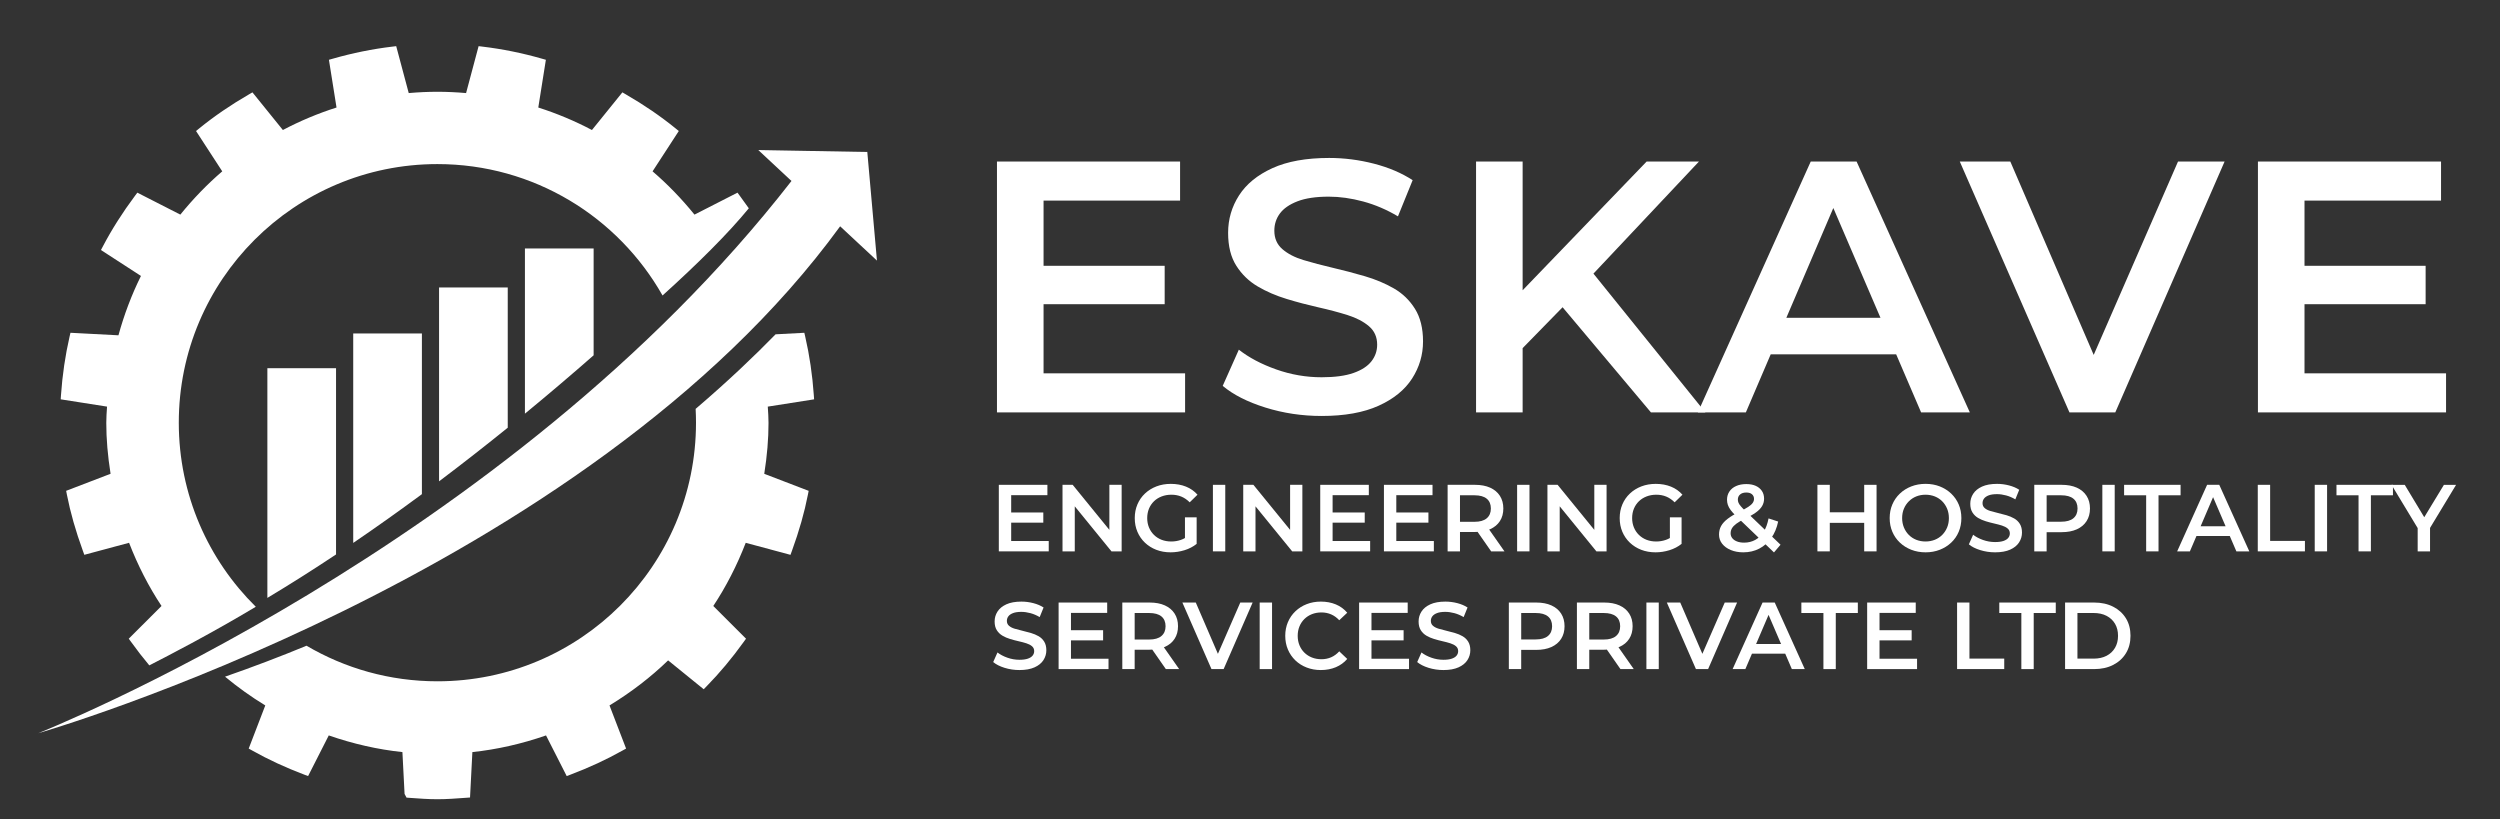<?xml version="1.0" encoding="utf-8"?>
<!-- Generator: Adobe Illustrator 16.0.0, SVG Export Plug-In . SVG Version: 6.00 Build 0)  -->
<!DOCTYPE svg PUBLIC "-//W3C//DTD SVG 1.1//EN" "http://www.w3.org/Graphics/SVG/1.1/DTD/svg11.dtd">
<svg version="1.1" id="Layer_1" xmlns="http://www.w3.org/2000/svg" xmlns:xlink="http://www.w3.org/1999/xlink" x="0px" y="0px"
	 width="331.048px" height="108.5px" viewBox="0 0 331.048 108.5" enable-background="new 0 0 331.048 108.5" xml:space="preserve">
<rect x="0" y="0" width="331.048" height="108.5" fill="#333333" stroke="none"/>
<g>
	<g>
		<path fill="#FFFFFF" d="M78.608,47.048V32.901H69.51v21.876C72.747,52.115,75.793,49.517,78.608,47.048z"/>
		<path fill="#FFFFFF" d="M67.235,56.635V38.063H58.14v25.676C61.293,61.363,64.334,58.979,67.235,56.635z"/>
		<path fill="#FFFFFF" d="M55.868,65.435V44.154h-9.095v27.739C49.882,69.776,52.92,67.613,55.868,65.435z"/>
		<path fill="#FFFFFF" d="M44.498,73.421V48.753h-9.093v30.421C38.484,77.327,41.52,75.399,44.498,73.421z"/>
	</g>
</g>
<path fill="#FFFFFF" d="M116.126,34.508l-1.279-14.382l-14.436-0.257l4.395,4.095C67.013,72.592,5.057,97.092,5.057,97.092
	s72.491-20.845,106.194-67.125L116.126,34.508z"/>
<g>
	<path fill="#FFFFFF" d="M107.763,52.308c-0.186-2.663-0.567-5.262-1.136-7.731l-0.118-0.51l-3.808,0.202
		c-2.641,2.709-6.169,6.101-10.586,9.873c0.032,0.607,0.049,1.218,0.049,1.831c0,18.912-15.332,34.244-34.245,34.244
		c-6.325,0-12.246-1.723-17.331-4.712c-3.463,1.432-7.06,2.803-10.789,4.1c1.654,1.369,3.429,2.65,5.329,3.807l-2.195,5.713
		l0.472,0.261c2.09,1.18,4.403,2.25,6.87,3.184l0.523,0.195l2.737-5.382c3.219,1.12,6.497,1.863,9.753,2.208l0.285,5.541l0.26,0.489
		l0.481,0.035c1.172,0.087,2.384,0.176,3.605,0.176c1.236,0,2.458-0.091,3.774-0.189l0.549-0.04l0.31-6.012
		c3.261-0.347,6.54-1.089,9.753-2.208l2.737,5.382l0.523-0.195c2.465-0.934,4.774-2.004,6.867-3.184l0.475-0.261l-2.197-5.713
		c2.866-1.744,5.475-3.749,7.763-5.966l4.711,3.823l0.396-0.405c1.706-1.741,3.354-3.71,4.896-5.857l0.312-0.432l-4.335-4.33
		c1.685-2.543,3.13-5.354,4.296-8.367l5.926,1.593l0.196-0.537c0.957-2.632,1.648-5.063,2.111-7.423l0.102-0.514l-5.881-2.256
		c0.381-2.414,0.564-4.621,0.564-6.734c0-0.7-0.046-1.388-0.094-2.103l-0.004-0.059l6.136-0.965L107.763,52.308z"/>
	<path fill="#FFFFFF" d="M33.872,80.347c-6.293-6.209-10.197-14.836-10.197-24.375c0-18.912,15.332-34.244,34.245-34.244
		c12.789,0,23.931,7.014,29.813,17.4c4.685-4.233,8.689-8.206,11.423-11.546c-0.38-0.55-0.776-1.1-1.185-1.646l-0.313-0.425
		l-5.695,2.907c-1.708-2.108-3.574-4.035-5.551-5.729l3.473-5.34l-0.437-0.356c-1.956-1.592-4.167-3.104-6.574-4.496l-0.46-0.267
		l-4.03,4.986c-2.252-1.191-4.639-2.191-7.104-2.979l1.004-6.321l-0.531-0.15c-2.584-0.741-5.222-1.275-7.838-1.589l-0.539-0.065
		l-1.658,6.213c-1.316-0.115-2.563-0.171-3.798-0.171c-1.234,0-2.48,0.056-3.796,0.171l-1.659-6.213l-0.537,0.065
		c-2.62,0.314-5.256,0.848-7.838,1.589l-0.534,0.15l1.006,6.321c-2.463,0.786-4.85,1.787-7.104,2.979l-4.03-4.986l-0.462,0.268
		c-2.404,1.39-4.616,2.903-6.573,4.496l-0.435,0.355l3.472,5.34c-1.976,1.696-3.841,3.621-5.551,5.729l-5.694-2.907l-0.315,0.423
		c-1.643,2.2-3.069,4.443-4.236,6.669l-0.266,0.504l5.296,3.433c-1.231,2.485-2.232,5.125-2.98,7.86L9.33,44.066l-0.118,0.51
		c-0.57,2.484-0.952,5.084-1.135,7.731l-0.04,0.571l6.137,0.965l-0.007,0.114c-0.044,0.664-0.092,1.351-0.092,2.047
		c0,2.113,0.185,4.317,0.566,6.734l-5.882,2.256l0.1,0.512c0.465,2.366,1.156,4.796,2.112,7.424l0.195,0.538l5.925-1.593
		c1.165,3.012,2.609,5.822,4.297,8.367l-4.339,4.335l0.313,0.427c0.78,1.084,1.584,2.119,2.408,3.104
		C22.516,86.711,28.289,83.703,33.872,80.347z"/>
</g>
<g>
	<g>
		<path fill="#FFFFFF" d="M138.187,49.436h18.742v5.172h-24.911V21.392h24.247v5.172h-18.078V49.436z M137.712,35.2h16.513v5.078
			h-16.513V35.2z"/>
		<path fill="#FFFFFF" d="M175.007,55.082c-2.594,0-5.077-0.373-7.449-1.116c-2.373-0.742-4.255-1.699-5.647-2.869l2.135-4.793
			c1.329,1.044,2.973,1.915,4.935,2.61c1.961,0.696,3.97,1.043,6.026,1.043c1.74,0,3.147-0.189,4.223-0.569
			c1.076-0.379,1.867-0.892,2.373-1.542c0.506-0.648,0.76-1.383,0.76-2.206c0-1.012-0.364-1.827-1.091-2.444
			c-0.729-0.618-1.669-1.107-2.823-1.471c-1.155-0.363-2.437-0.704-3.843-1.02c-1.408-0.317-2.816-0.688-4.224-1.116
			s-2.689-0.979-3.843-1.661c-1.155-0.68-2.096-1.59-2.823-2.729c-0.728-1.139-1.091-2.594-1.091-4.365
			c0-1.803,0.482-3.456,1.447-4.958c0.964-1.502,2.435-2.705,4.413-3.606c1.977-0.902,4.484-1.353,7.521-1.353
			c1.993,0,3.969,0.253,5.931,0.759c1.961,0.507,3.669,1.234,5.125,2.183l-1.945,4.793c-1.487-0.885-3.021-1.542-4.603-1.969
			c-1.582-0.427-3.1-0.641-4.555-0.641c-1.708,0-3.092,0.207-4.152,0.618c-1.06,0.411-1.835,0.949-2.325,1.613
			c-0.491,0.664-0.735,1.423-0.735,2.277c0,1.012,0.355,1.827,1.067,2.444c0.712,0.616,1.645,1.099,2.799,1.447
			c1.155,0.348,2.444,0.688,3.867,1.021c1.424,0.332,2.839,0.704,4.247,1.115c1.407,0.412,2.688,0.949,3.843,1.613
			c1.155,0.664,2.088,1.566,2.799,2.705c0.712,1.139,1.068,2.578,1.068,4.318c0,1.771-0.482,3.409-1.447,4.911
			c-0.965,1.503-2.443,2.704-4.436,3.606C180.559,54.632,178.044,55.082,175.007,55.082z"/>
		<path fill="#FFFFFF" d="M195.458,54.607V21.392h6.168v33.215H195.458z M200.962,46.778l-0.332-7.308l17.414-18.078h6.928
			L210.5,36.766l-3.416,3.748L200.962,46.778z M218.614,54.607L205.897,39.47l4.081-4.507l15.848,19.645H218.614z"/>
		<path fill="#FFFFFF" d="M224.829,54.607l14.947-33.215h6.073l14.994,33.215h-6.453l-12.859-29.941h2.468l-12.812,29.941H224.829z
			 M231.709,46.92l1.661-4.84h17.937l1.66,4.84H231.709z"/>
		<path fill="#FFFFFF" d="M274.034,54.607l-14.52-33.215h6.691l12.953,30.036h-3.843l13.096-30.036h6.168l-14.472,33.215H274.034z"
			/>
		<path fill="#FFFFFF" d="M305.161,49.436h18.743v5.172h-24.911V21.392h24.247v5.172h-18.079V49.436z M304.688,35.2H321.2v5.078
			h-16.513V35.2z"/>
	</g>
</g>
<g>
	<g>
		<path fill="#FFFFFF" d="M133.899,71.641h4.973v1.371h-6.609V64.2h6.433v1.371h-4.796V71.641z M133.773,67.863h4.381v1.347h-4.381
			V67.863z"/>
		<path fill="#FFFFFF" d="M140.697,73.012V64.2h1.347l5.526,6.784h-0.668V64.2h1.625v8.812h-1.347l-5.527-6.784h0.667v6.784H140.697
			z"/>
		<path fill="#FFFFFF" d="M155.01,73.139c-0.688,0-1.32-0.112-1.895-0.334c-0.575-0.223-1.076-0.537-1.504-0.944
			s-0.76-0.888-0.995-1.441s-0.352-1.158-0.352-1.813c0-0.655,0.117-1.259,0.352-1.813c0.235-0.554,0.568-1.034,1.001-1.441
			c0.432-0.406,0.938-0.722,1.517-0.944c0.579-0.222,1.213-0.334,1.901-0.334c0.747,0,1.42,0.123,2.021,0.366
			c0.6,0.243,1.105,0.6,1.517,1.069l-1.032,1.007c-0.344-0.343-0.716-0.597-1.114-0.761c-0.399-0.164-0.837-0.246-1.316-0.246
			c-0.461,0-0.89,0.076-1.284,0.227c-0.395,0.152-0.734,0.365-1.02,0.643c-0.285,0.276-0.505,0.604-0.661,0.981
			c-0.155,0.378-0.233,0.793-0.233,1.247c0,0.444,0.078,0.855,0.233,1.233c0.156,0.378,0.376,0.707,0.661,0.988
			s0.621,0.496,1.007,0.648c0.386,0.15,0.814,0.227,1.285,0.227c0.436,0,0.857-0.07,1.265-0.209c0.407-0.138,0.795-0.37,1.165-0.697
			l0.931,1.221c-0.461,0.369-0.997,0.648-1.605,0.837C156.246,73.044,155.631,73.139,155.01,73.139z M156.911,71.803v-3.297h1.548
			v3.512L156.911,71.803z"/>
		<path fill="#FFFFFF" d="M160.612,73.012V64.2h1.636v8.812H160.612z"/>
		<path fill="#FFFFFF" d="M164.628,73.012V64.2h1.347l5.526,6.784h-0.667V64.2h1.624v8.812h-1.347l-5.527-6.784h0.667v6.784H164.628
			z"/>
		<path fill="#FFFFFF" d="M176.461,71.641h4.973v1.371h-6.609V64.2h6.433v1.371h-4.796V71.641z M176.335,67.863h4.381v1.347h-4.381
			V67.863z"/>
		<path fill="#FFFFFF" d="M184.896,71.641h4.973v1.371h-6.609V64.2h6.433v1.371h-4.796V71.641z M184.77,67.863h4.381v1.347h-4.381
			V67.863z"/>
		<path fill="#FFFFFF" d="M191.693,73.012V64.2h3.625c0.78,0,1.449,0.126,2.008,0.377c0.558,0.253,0.988,0.613,1.291,1.083
			c0.301,0.47,0.453,1.028,0.453,1.674c0,0.647-0.151,1.202-0.453,1.668c-0.302,0.467-0.733,0.823-1.291,1.071
			c-0.559,0.247-1.228,0.371-2.008,0.371H192.6l0.73-0.743v3.311H191.693z M193.33,69.878l-0.73-0.781h2.643
			c0.722,0,1.266-0.155,1.63-0.466c0.366-0.31,0.547-0.743,0.547-1.297c0-0.562-0.182-0.994-0.547-1.296
			c-0.365-0.303-0.909-0.453-1.63-0.453H192.6l0.73-0.806V69.878z M197.458,73.012l-2.229-3.197h1.75l2.241,3.197H197.458z"/>
		<path fill="#FFFFFF" d="M200.896,73.012V64.2h1.637v8.812H200.896z"/>
		<path fill="#FFFFFF" d="M204.911,73.012V64.2h1.347l5.526,6.784h-0.667V64.2h1.624v8.812h-1.347l-5.526-6.784h0.667v6.784H204.911
			z"/>
		<path fill="#FFFFFF" d="M219.225,73.139c-0.688,0-1.32-0.112-1.895-0.334c-0.575-0.223-1.076-0.537-1.504-0.944
			c-0.428-0.407-0.76-0.888-0.995-1.441s-0.352-1.158-0.352-1.813c0-0.655,0.117-1.259,0.352-1.813
			c0.235-0.554,0.569-1.034,1.001-1.441c0.432-0.406,0.938-0.722,1.517-0.944c0.579-0.222,1.213-0.334,1.901-0.334
			c0.747,0,1.42,0.123,2.021,0.366c0.6,0.243,1.105,0.6,1.517,1.069l-1.033,1.007c-0.344-0.343-0.716-0.597-1.114-0.761
			c-0.399-0.164-0.837-0.246-1.316-0.246c-0.461,0-0.889,0.076-1.284,0.227c-0.395,0.152-0.734,0.365-1.02,0.643
			c-0.285,0.276-0.505,0.604-0.661,0.981c-0.156,0.378-0.233,0.793-0.233,1.247c0,0.444,0.078,0.855,0.233,1.233
			c0.155,0.378,0.375,0.707,0.661,0.988c0.286,0.281,0.621,0.496,1.007,0.648c0.386,0.15,0.814,0.227,1.284,0.227
			c0.436,0,0.857-0.07,1.265-0.209c0.407-0.138,0.795-0.37,1.165-0.697l0.931,1.221c-0.461,0.369-0.997,0.648-1.605,0.837
			C220.46,73.044,219.846,73.139,219.225,73.139z M221.125,71.803v-3.297h1.548v3.512L221.125,71.803z"/>
		<path fill="#FFFFFF" d="M230.843,73.139c-0.612,0-1.163-0.102-1.649-0.303c-0.487-0.201-0.869-0.479-1.146-0.832
			c-0.277-0.352-0.416-0.758-0.416-1.22c0-0.42,0.092-0.798,0.277-1.134c0.185-0.335,0.479-0.656,0.881-0.963
			c0.403-0.306,0.919-0.614,1.548-0.925c0.496-0.244,0.883-0.458,1.165-0.642c0.281-0.185,0.478-0.361,0.592-0.529
			c0.113-0.168,0.17-0.344,0.17-0.528c0-0.253-0.089-0.455-0.265-0.61c-0.176-0.156-0.428-0.233-0.755-0.233
			c-0.353,0-0.627,0.086-0.825,0.259c-0.197,0.171-0.295,0.396-0.295,0.672c0,0.144,0.027,0.282,0.082,0.417
			c0.054,0.133,0.153,0.285,0.295,0.452c0.143,0.168,0.348,0.383,0.617,0.643l4.658,4.469l-0.869,1.02l-5.035-4.834
			c-0.285-0.276-0.516-0.533-0.693-0.769c-0.176-0.234-0.301-0.462-0.377-0.686c-0.075-0.223-0.113-0.45-0.113-0.687
			c0-0.411,0.105-0.774,0.315-1.089c0.209-0.314,0.507-0.558,0.894-0.729c0.385-0.172,0.834-0.258,1.347-0.258
			c0.479,0,0.892,0.077,1.24,0.232c0.348,0.155,0.621,0.378,0.818,0.668c0.197,0.289,0.295,0.635,0.295,1.038
			c0,0.352-0.088,0.677-0.264,0.976c-0.176,0.298-0.451,0.582-0.825,0.85c-0.373,0.269-0.871,0.55-1.492,0.843
			c-0.461,0.227-0.827,0.44-1.095,0.643c-0.269,0.201-0.462,0.402-0.579,0.604c-0.118,0.201-0.176,0.424-0.176,0.667
			s0.073,0.458,0.22,0.643c0.146,0.185,0.354,0.329,0.623,0.434c0.269,0.105,0.583,0.157,0.945,0.157
			c0.536,0,1.025-0.12,1.466-0.359c0.44-0.238,0.812-0.597,1.114-1.075c0.302-0.479,0.521-1.07,0.655-1.774l1.271,0.415
			c-0.176,0.847-0.48,1.575-0.913,2.184s-0.963,1.077-1.593,1.403C232.329,72.975,231.624,73.139,230.843,73.139z"/>
		<path fill="#FFFFFF" d="M242.299,73.012h-1.637V64.2h1.637V73.012z M246.981,69.235h-4.821v-1.397h4.821V69.235z M246.856,64.2
			h1.636v8.812h-1.636V64.2z"/>
		<path fill="#FFFFFF" d="M254.987,73.139c-0.688,0-1.321-0.114-1.9-0.341s-1.083-0.543-1.511-0.95
			c-0.428-0.406-0.76-0.886-0.994-1.435c-0.235-0.55-0.353-1.152-0.353-1.807c0-0.655,0.117-1.258,0.353-1.808
			c0.234-0.549,0.566-1.027,0.994-1.435s0.932-0.724,1.511-0.951c0.579-0.226,1.209-0.34,1.889-0.34c0.688,0,1.319,0.114,1.895,0.34
			c0.574,0.228,1.076,0.544,1.504,0.951s0.76,0.886,0.995,1.435c0.234,0.55,0.352,1.152,0.352,1.808
			c0,0.654-0.117,1.259-0.352,1.813c-0.235,0.554-0.567,1.032-0.995,1.435c-0.428,0.403-0.93,0.718-1.504,0.944
			C256.295,73.024,255.668,73.139,254.987,73.139z M254.976,71.703c0.444,0,0.855-0.076,1.233-0.227
			c0.377-0.152,0.705-0.367,0.982-0.648c0.276-0.281,0.492-0.608,0.647-0.982s0.233-0.786,0.233-1.239
			c0-0.454-0.078-0.866-0.233-1.24c-0.155-0.373-0.371-0.701-0.647-0.982c-0.277-0.28-0.605-0.496-0.982-0.648
			c-0.378-0.15-0.789-0.227-1.233-0.227c-0.445,0-0.854,0.076-1.228,0.227c-0.374,0.152-0.701,0.368-0.982,0.648
			c-0.281,0.281-0.499,0.609-0.654,0.982c-0.155,0.374-0.233,0.786-0.233,1.24c0,0.444,0.078,0.855,0.233,1.233
			s0.371,0.707,0.648,0.988s0.604,0.496,0.981,0.648C254.119,71.627,254.53,71.703,254.976,71.703z"/>
		<path fill="#FFFFFF" d="M264.19,73.139c-0.688,0-1.348-0.1-1.977-0.297c-0.63-0.196-1.129-0.451-1.498-0.761l0.566-1.272
			c0.353,0.276,0.789,0.509,1.309,0.693c0.521,0.185,1.054,0.276,1.6,0.276c0.461,0,0.835-0.051,1.12-0.151s0.495-0.236,0.63-0.409
			c0.134-0.171,0.201-0.366,0.201-0.585c0-0.269-0.097-0.484-0.29-0.648c-0.192-0.164-0.442-0.294-0.749-0.39
			c-0.306-0.097-0.646-0.187-1.02-0.271c-0.374-0.084-0.747-0.184-1.12-0.297c-0.373-0.112-0.713-0.26-1.02-0.44
			s-0.557-0.421-0.749-0.724c-0.193-0.302-0.29-0.688-0.29-1.158c0-0.478,0.128-0.917,0.385-1.315
			c0.255-0.398,0.646-0.718,1.17-0.957s1.189-0.359,1.996-0.359c0.528,0,1.053,0.068,1.573,0.202
			c0.52,0.135,0.974,0.327,1.359,0.579l-0.516,1.271c-0.395-0.235-0.802-0.409-1.222-0.522s-0.822-0.17-1.208-0.17
			c-0.454,0-0.821,0.055-1.103,0.163c-0.28,0.109-0.486,0.252-0.616,0.429c-0.131,0.176-0.195,0.378-0.195,0.604
			c0,0.27,0.095,0.485,0.283,0.648c0.188,0.164,0.437,0.292,0.743,0.385c0.306,0.092,0.648,0.182,1.025,0.271
			c0.378,0.088,0.754,0.188,1.127,0.295c0.373,0.109,0.713,0.253,1.02,0.429s0.555,0.415,0.743,0.718
			c0.188,0.302,0.283,0.685,0.283,1.146c0,0.47-0.128,0.904-0.384,1.303c-0.257,0.398-0.648,0.718-1.178,0.957
			C265.663,73.018,264.995,73.139,264.19,73.139z"/>
		<path fill="#FFFFFF" d="M269.377,73.012V64.2h3.626c0.78,0,1.449,0.126,2.008,0.377c0.558,0.253,0.988,0.613,1.29,1.083
			s0.453,1.028,0.453,1.674c0,0.647-0.151,1.204-0.453,1.675s-0.732,0.831-1.29,1.082c-0.559,0.253-1.228,0.378-2.008,0.378h-2.72
			l0.73-0.768v3.311H269.377z M271.014,69.878l-0.73-0.793h2.644c0.722,0,1.266-0.153,1.631-0.46s0.547-0.737,0.547-1.291
			c0-0.562-0.182-0.994-0.547-1.296c-0.365-0.303-0.909-0.453-1.631-0.453h-2.644l0.73-0.806V69.878z"/>
		<path fill="#FFFFFF" d="M278.391,73.012V64.2h1.636v8.812H278.391z"/>
		<path fill="#FFFFFF" d="M284.193,73.012v-7.427h-2.921V64.2h7.478v1.385h-2.92v7.427H284.193z"/>
		<path fill="#FFFFFF" d="M288.298,73.012l3.965-8.812h1.611l3.979,8.812h-1.713l-3.412-7.942h0.654l-3.398,7.942H288.298z
			 M290.123,70.973l0.44-1.284h4.759l0.44,1.284H290.123z"/>
		<path fill="#FFFFFF" d="M298.973,73.012V64.2h1.636v7.427h4.607v1.385H298.973z"/>
		<path fill="#FFFFFF" d="M306.514,73.012V64.2h1.636v8.812H306.514z"/>
		<path fill="#FFFFFF" d="M312.316,73.012v-7.427h-2.921V64.2h7.478v1.385h-2.921v7.427H312.316z"/>
		<path fill="#FFFFFF" d="M320.146,73.012v-3.486l0.365,1.007l-3.826-6.332h1.749l3.071,5.099h-0.98l3.097-5.099h1.61l-3.827,6.332
			l0.379-1.007v3.486H320.146z"/>
		<path fill="#FFFFFF" d="M134.994,88.727c-0.688,0-1.347-0.1-1.977-0.296c-0.629-0.197-1.129-0.452-1.498-0.762l0.566-1.271
			c0.353,0.276,0.789,0.508,1.31,0.692c0.52,0.185,1.053,0.277,1.599,0.277c0.461,0,0.835-0.051,1.121-0.152
			c0.285-0.101,0.495-0.236,0.629-0.408s0.202-0.367,0.202-0.586c0-0.268-0.097-0.484-0.29-0.648
			c-0.193-0.163-0.443-0.293-0.749-0.389c-0.307-0.098-0.646-0.188-1.02-0.271s-0.747-0.183-1.121-0.296
			c-0.373-0.113-0.713-0.26-1.02-0.44c-0.307-0.182-0.556-0.422-0.749-0.724c-0.193-0.303-0.29-0.688-0.29-1.158
			c0-0.479,0.128-0.918,0.384-1.316c0.255-0.397,0.646-0.717,1.17-0.956s1.189-0.359,1.996-0.359c0.529,0,1.053,0.068,1.573,0.201
			c0.52,0.135,0.974,0.328,1.36,0.579l-0.516,1.272c-0.395-0.235-0.802-0.409-1.221-0.523c-0.42-0.112-0.823-0.17-1.208-0.17
			c-0.454,0-0.821,0.055-1.102,0.164c-0.281,0.109-0.487,0.251-0.617,0.429c-0.131,0.176-0.196,0.377-0.196,0.604
			c0,0.27,0.095,0.485,0.284,0.647c0.189,0.164,0.437,0.293,0.743,0.385c0.306,0.093,0.648,0.183,1.026,0.271
			c0.378,0.087,0.753,0.187,1.126,0.295c0.374,0.109,0.713,0.252,1.02,0.429c0.307,0.176,0.554,0.415,0.743,0.717
			c0.189,0.303,0.284,0.685,0.284,1.146c0,0.47-0.128,0.904-0.384,1.303c-0.256,0.397-0.648,0.717-1.177,0.956
			C136.467,88.606,135.8,88.727,134.994,88.727z"/>
		<path fill="#FFFFFF" d="M141.817,87.229h4.972v1.372h-6.609v-8.813h6.433v1.372h-4.796V87.229z M141.691,83.452h4.381v1.346
			h-4.381V83.452z"/>
		<path fill="#FFFFFF" d="M148.615,88.601v-8.813h3.625c0.781,0,1.45,0.126,2.008,0.378s0.988,0.613,1.291,1.083
			c0.302,0.47,0.453,1.028,0.453,1.674c0,0.646-0.151,1.202-0.453,1.668c-0.302,0.466-0.732,0.823-1.291,1.07
			c-0.558,0.248-1.227,0.372-2.008,0.372h-2.719l0.73-0.743v3.311H148.615z M150.252,85.466l-0.73-0.78h2.644
			c0.722,0,1.266-0.155,1.63-0.467c0.365-0.309,0.547-0.742,0.547-1.296c0-0.563-0.182-0.994-0.547-1.297
			c-0.365-0.302-0.909-0.452-1.63-0.452h-2.644l0.73-0.807V85.466z M154.38,88.601l-2.228-3.198h1.75l2.241,3.198H154.38z"/>
		<path fill="#FFFFFF" d="M160.423,88.601l-3.853-8.813h1.775l3.437,7.969h-1.02l3.475-7.969h1.636l-3.84,8.813H160.423z"/>
		<path fill="#FFFFFF" d="M166.806,88.601v-8.813h1.637v8.813H166.806z"/>
		<path fill="#FFFFFF" d="M174.9,88.727c-0.671,0-1.294-0.111-1.87-0.334c-0.575-0.222-1.074-0.536-1.498-0.944
			c-0.423-0.406-0.753-0.888-0.988-1.44c-0.235-0.554-0.352-1.158-0.352-1.813c0-0.656,0.117-1.26,0.352-1.814
			c0.235-0.553,0.567-1.034,0.995-1.44c0.428-0.407,0.927-0.723,1.498-0.944c0.57-0.223,1.196-0.334,1.875-0.334
			c0.722,0,1.38,0.124,1.977,0.371c0.596,0.248,1.099,0.616,1.511,1.103l-1.058,0.994c-0.319-0.345-0.675-0.602-1.07-0.774
			c-0.395-0.172-0.823-0.259-1.285-0.259c-0.461,0-0.883,0.077-1.265,0.228c-0.382,0.151-0.713,0.365-0.994,0.642
			c-0.282,0.277-0.5,0.604-0.655,0.982s-0.233,0.793-0.233,1.247c0,0.452,0.078,0.867,0.233,1.245s0.374,0.705,0.655,0.982
			c0.281,0.276,0.612,0.49,0.994,0.642c0.382,0.15,0.804,0.228,1.265,0.228c0.462,0,0.89-0.087,1.285-0.259
			c0.395-0.173,0.75-0.435,1.07-0.787l1.058,1.007c-0.412,0.479-0.915,0.844-1.511,1.096C176.293,88.601,175.63,88.727,174.9,88.727
			z"/>
		<path fill="#FFFFFF" d="M181.609,87.229h4.973v1.372h-6.609v-8.813h6.433v1.372h-4.796V87.229z M181.483,83.452h4.381v1.346
			h-4.381V83.452z"/>
		<path fill="#FFFFFF" d="M191.139,88.727c-0.688,0-1.347-0.1-1.977-0.296c-0.629-0.197-1.129-0.452-1.498-0.762l0.566-1.271
			c0.353,0.276,0.789,0.508,1.309,0.692c0.521,0.185,1.053,0.277,1.599,0.277c0.461,0,0.835-0.051,1.12-0.152
			c0.286-0.101,0.496-0.236,0.63-0.408c0.134-0.172,0.201-0.367,0.201-0.586c0-0.268-0.096-0.484-0.29-0.648
			c-0.193-0.163-0.443-0.293-0.749-0.389c-0.306-0.098-0.646-0.188-1.02-0.271c-0.374-0.084-0.747-0.183-1.121-0.296
			c-0.373-0.113-0.713-0.26-1.02-0.44c-0.307-0.182-0.556-0.422-0.749-0.724c-0.193-0.303-0.29-0.688-0.29-1.158
			c0-0.479,0.128-0.918,0.384-1.316c0.255-0.397,0.646-0.717,1.17-0.956s1.19-0.359,1.996-0.359c0.528,0,1.053,0.068,1.573,0.201
			c0.52,0.135,0.974,0.328,1.359,0.579l-0.516,1.272c-0.395-0.235-0.802-0.409-1.221-0.523c-0.42-0.112-0.823-0.17-1.208-0.17
			c-0.454,0-0.821,0.055-1.102,0.164c-0.281,0.109-0.487,0.251-0.617,0.429c-0.13,0.176-0.195,0.377-0.195,0.604
			c0,0.27,0.095,0.485,0.284,0.647c0.188,0.164,0.436,0.293,0.743,0.385c0.306,0.093,0.648,0.183,1.026,0.271
			c0.377,0.087,0.753,0.187,1.126,0.295c0.374,0.109,0.713,0.252,1.02,0.429c0.306,0.176,0.554,0.415,0.743,0.717
			c0.189,0.303,0.284,0.685,0.284,1.146c0,0.47-0.128,0.904-0.384,1.303c-0.256,0.397-0.648,0.717-1.177,0.956
			C192.612,88.606,191.944,88.727,191.139,88.727z"/>
		<path fill="#FFFFFF" d="M199.8,88.601v-8.813h3.625c0.781,0,1.45,0.126,2.008,0.378c0.558,0.252,0.988,0.613,1.29,1.083
			c0.302,0.47,0.453,1.028,0.453,1.674c0,0.646-0.151,1.204-0.453,1.674c-0.302,0.471-0.732,0.832-1.29,1.083
			c-0.559,0.252-1.228,0.377-2.008,0.377h-2.719l0.73-0.767v3.311H199.8z M201.437,85.466l-0.73-0.793h2.644
			c0.722,0,1.266-0.152,1.63-0.46c0.365-0.306,0.547-0.736,0.547-1.29c0-0.563-0.182-0.994-0.547-1.297
			c-0.365-0.302-0.909-0.452-1.63-0.452h-2.644l0.73-0.807V85.466z"/>
		<path fill="#FFFFFF" d="M208.813,88.601v-8.813h3.625c0.781,0,1.45,0.126,2.008,0.378s0.988,0.613,1.291,1.083
			c0.302,0.47,0.453,1.028,0.453,1.674c0,0.646-0.151,1.202-0.453,1.668c-0.302,0.466-0.732,0.823-1.291,1.07
			c-0.558,0.248-1.227,0.372-2.008,0.372h-2.719l0.73-0.743v3.311H208.813z M210.45,85.466l-0.73-0.78h2.644
			c0.722,0,1.266-0.155,1.63-0.467c0.365-0.309,0.547-0.742,0.547-1.296c0-0.563-0.182-0.994-0.547-1.297
			c-0.365-0.302-0.909-0.452-1.63-0.452h-2.644l0.73-0.807V85.466z M214.579,88.601l-2.228-3.198h1.75l2.241,3.198H214.579z"/>
		<path fill="#FFFFFF" d="M218.016,88.601v-8.813h1.636v8.813H218.016z"/>
		<path fill="#FFFFFF" d="M224.574,88.601l-3.853-8.813h1.776l3.437,7.969h-1.02l3.475-7.969h1.636l-3.839,8.813H224.574z"/>
		<path fill="#FFFFFF" d="M229.433,88.601l3.965-8.813h1.612l3.978,8.813h-1.712l-3.411-7.943h0.654l-3.399,7.943H229.433z
			 M231.259,86.561l0.44-1.284h4.759l0.44,1.284H231.259z"/>
		<path fill="#FFFFFF" d="M241.456,88.601v-7.427h-2.921v-1.386h7.478v1.386h-2.921v7.427H241.456z"/>
		<path fill="#FFFFFF" d="M248.883,87.229h4.973v1.372h-6.608v-8.813h6.433v1.372h-4.797V87.229z M248.757,83.452h4.382v1.346
			h-4.382V83.452z"/>
		<path fill="#FFFFFF" d="M259.155,88.601v-8.813h1.637v7.427h4.607v1.386H259.155z"/>
		<path fill="#FFFFFF" d="M267.666,88.601v-7.427h-2.921v-1.386h7.478v1.386h-2.921v7.427H267.666z"/>
		<path fill="#FFFFFF" d="M273.456,88.601v-8.813h3.852c0.957,0,1.797,0.185,2.519,0.554c0.722,0.37,1.283,0.881,1.687,1.536
			s0.604,1.427,0.604,2.317c0,0.88-0.201,1.65-0.604,2.309c-0.403,0.659-0.965,1.174-1.687,1.543s-1.562,0.554-2.519,0.554H273.456z
			 M275.093,87.215h2.14c0.663,0,1.235-0.125,1.719-0.377c0.482-0.252,0.855-0.604,1.12-1.058s0.396-0.982,0.396-1.585
			c0-0.613-0.132-1.144-0.396-1.593s-0.638-0.8-1.12-1.052c-0.483-0.252-1.056-0.377-1.719-0.377h-2.14V87.215z"/>
	</g>
</g>
</svg>
